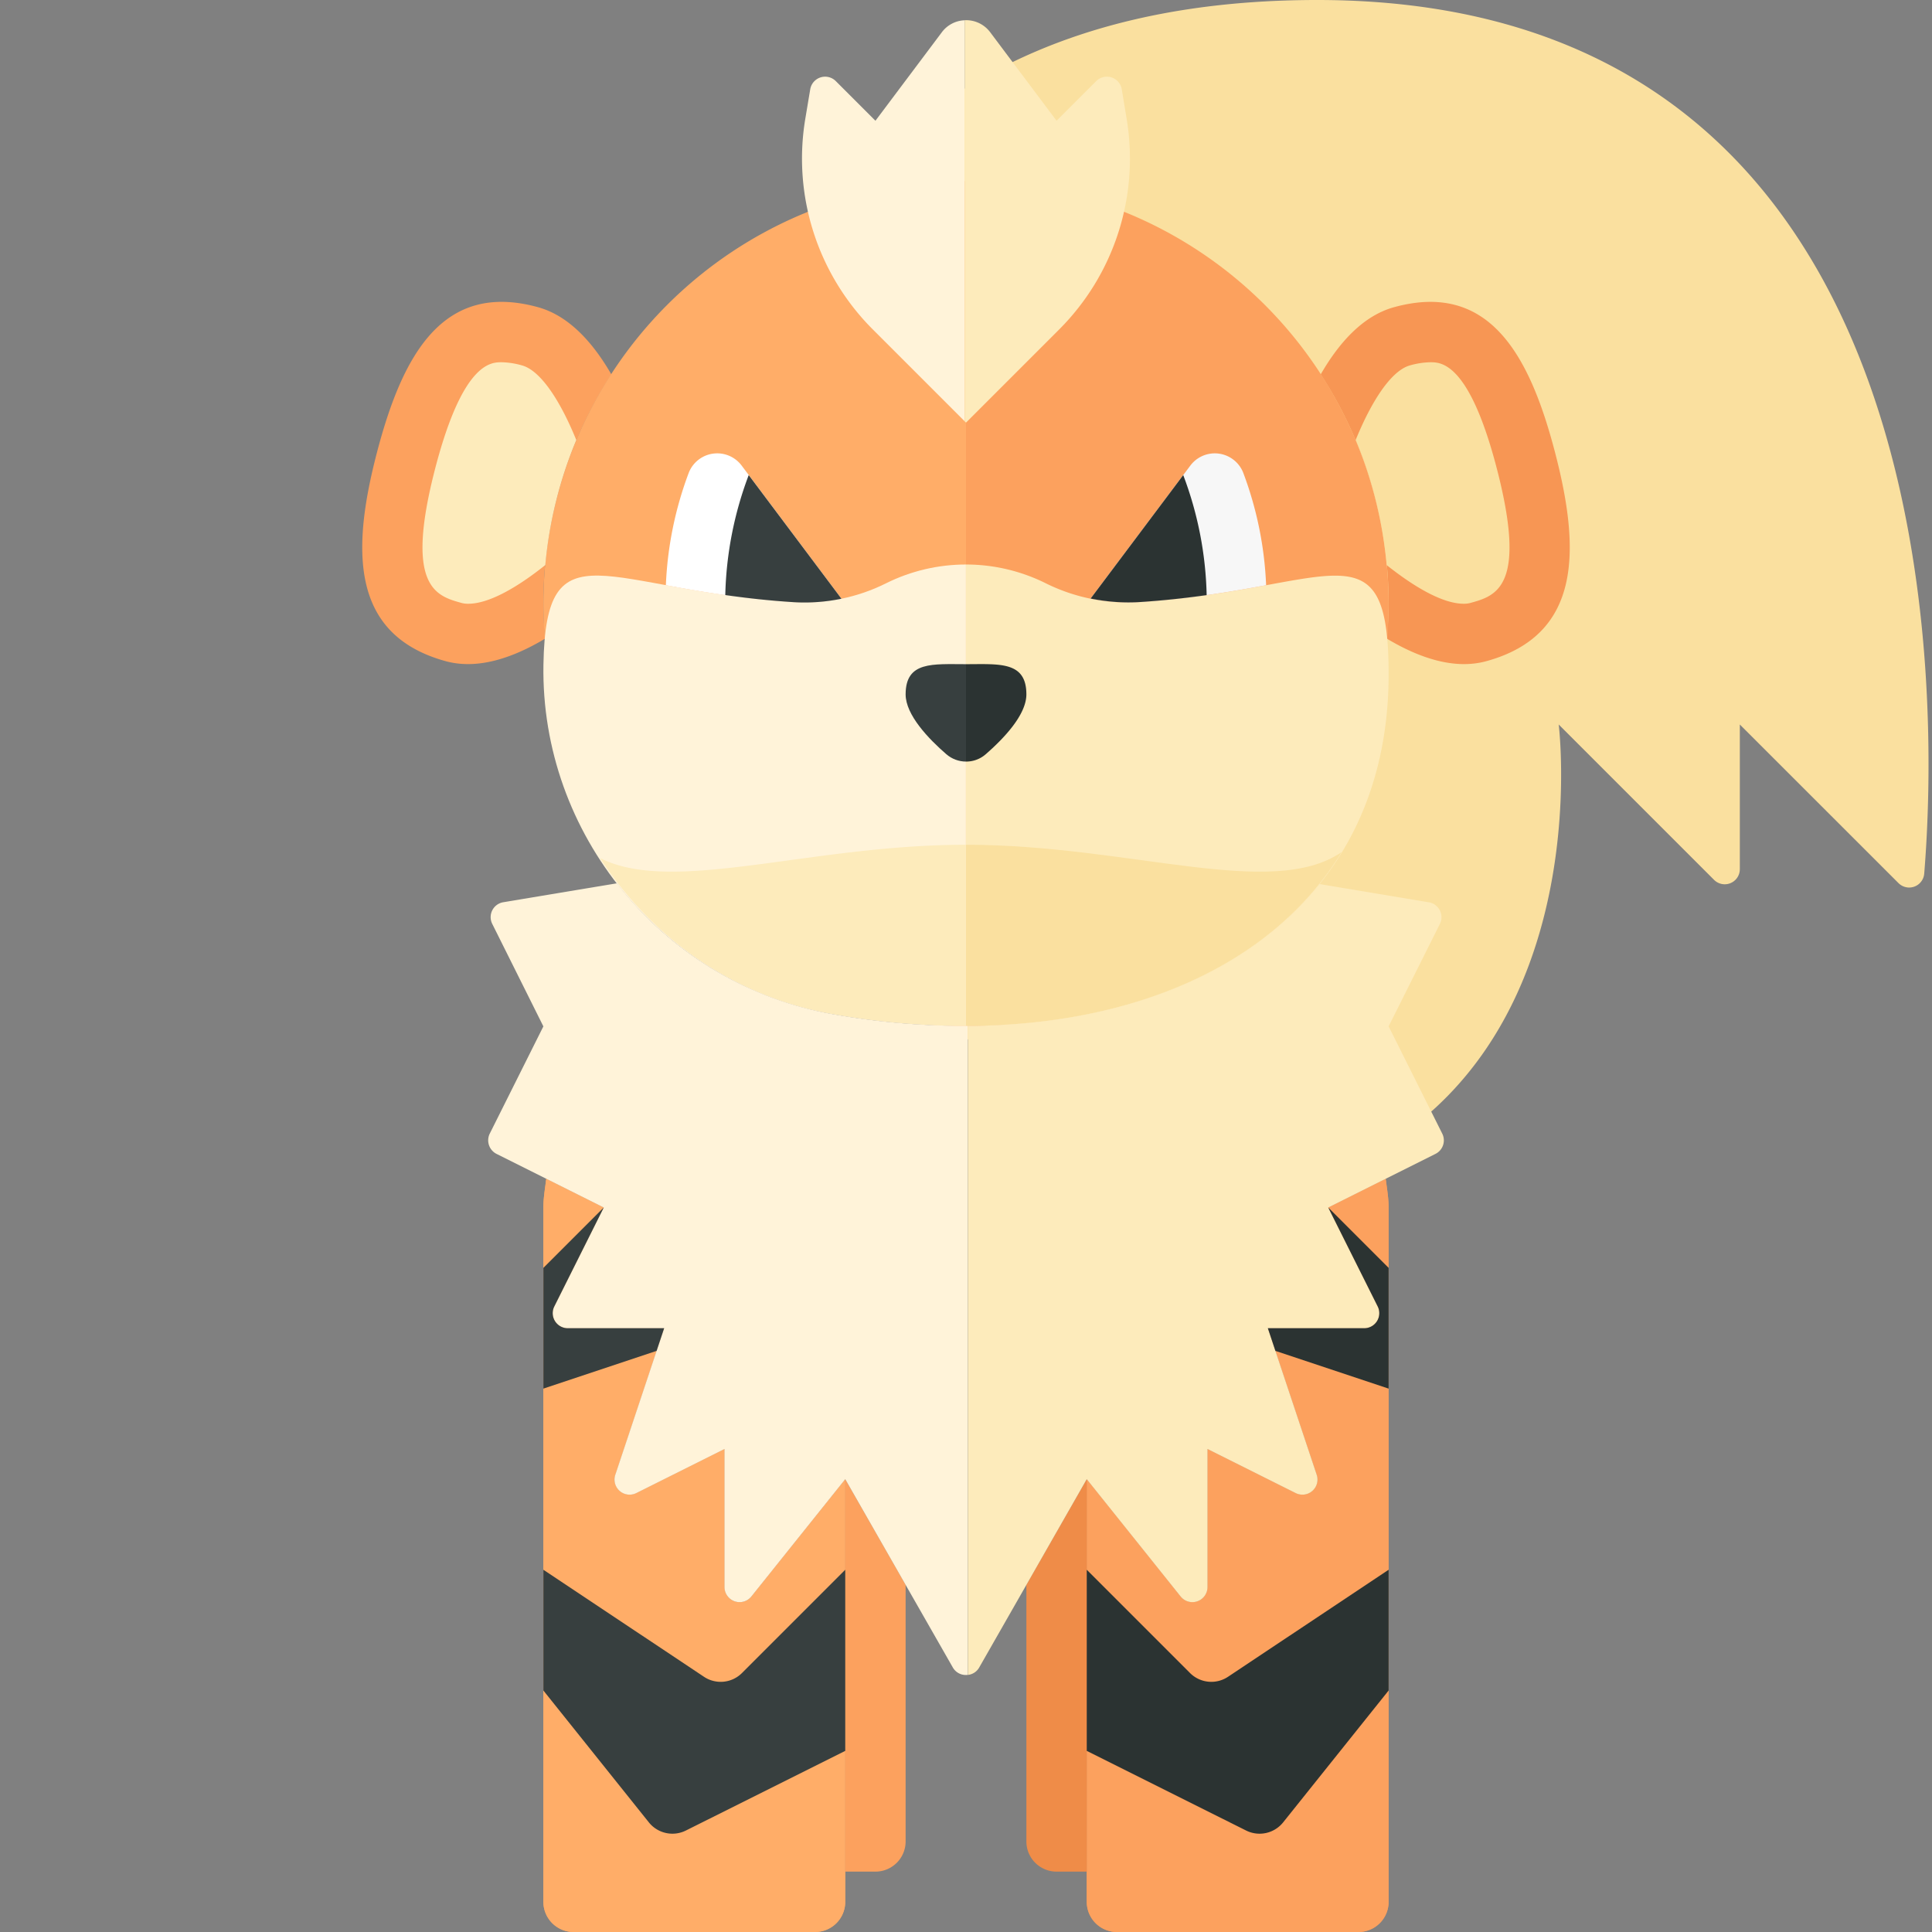 <svg xmlns="http://www.w3.org/2000/svg" width="32" height="32"><rect width="100%" height="100%" fill="#808080" stroke="none"/><path fill="#FCA15E" d="M12.446 26.443a.25.25 0 01-.446-.156V24l-1.46.73a.25.25 0 01-.349-.303L11 22H9.405a.25.25 0 01-.224-.362L10 20l-.953-.476C9.029 19.682 9 19.837 9 20v11.5a.5.5 0 00.5.5h4a.5.5 0 00.5-.5v-6.999l-1.554 1.942z"/><path fill="#FFAD68" d="M12.446 26.443a.25.25 0 01-.446-.156V24l-1.46.73a.25.25 0 01-.349-.303L11 22H9.405a.25.25 0 01-.224-.362L10 20l-.953-.476C9.029 19.682 9 19.837 9 20v11.5a.5.5 0 00.5.5h4a.5.5 0 00.5-.5v-6.999l-1.554 1.942z"/><path fill="#F79654" d="M22 20l.819 1.638a.25.25 0 01-.223.362H21l.809 2.427a.25.25 0 01-.349.303L20 24v2.287a.25.25 0 01-.445.156L18 24.5v7a.5.5 0 00.5.5h4a.5.5 0 00.5-.5V20c0-.163-.029-.318-.048-.476L22 20z"/><path fill="#FCA15E" d="M22 20l.819 1.638a.25.25 0 01-.223.362H21l.809 2.427a.25.25 0 01-.349.303L20 24v2.287a.25.25 0 01-.445.156L18 24.5v7a.5.5 0 00.5.5h4a.5.5 0 00.5-.5V20c0-.163-.029-.318-.048-.476L22 20z"/><path fill="#EF8C48" d="M18 24.5l-1 1.75v4.25a.5.5 0 00.5.5h.5v-6.5z"/><path fill="#FCA15E" d="M14 24.5l-1.555 1.943L14 24.5V31h.5a.5.5 0 00.5-.5v-4.251L14 24.5z"/><path fill="#FAE09F" d="M18.817 20l-7-7s-2-13 10-13C32.464 0 32.09 11.808 31.871 14.471a.25.25 0 01-.426.156L28.817 12v2.396a.25.25 0 01-.427.177L25.817 12s1 8-7 8z"/><path fill="#F79654" d="M25.757 7.496c-.422-1.619-1.091-2.841-2.667-2.408-.511.141-.909.582-1.215 1.113A6.964 6.964 0 0123 10c0 .195-.013.387-.029.578.539.322 1.119.518 1.648.373 1.576-.434 1.56-1.836 1.138-3.455z"/><path fill="#FCA15E" d="M9 10c0-1.402.416-2.704 1.126-3.799-.307-.531-.704-.972-1.215-1.113-1.577-.434-2.245.789-2.668 2.408-.422 1.619-.438 3.021 1.138 3.455.529.145 1.109-.051 1.648-.373A6.903 6.903 0 019 10z"/><path fill="#2B3332" d="M18 26l1.71 1.71a.499.499 0 00.631.062L23 26v2l-1.747 2.184a.5.5 0 01-.614.135L18 29v-3z"/><path fill="#373F3F" d="M14 26l-1.71 1.71a.499.499 0 01-.631.062L9 26v2l1.747 2.184a.5.5 0 00.614.135L14 29v-3z"/><path fill="#FFAD68" d="M16 3a7 7 0 100 14V3z"/><path fill="#FCA15E" d="M23 10a7 7 0 00-7-7v14a7 7 0 007-7z"/><path fill="#FFF3D9" d="M16 9.35c-.455 0-.91.104-1.328.313-.47.235-1 .342-1.525.31-3.116-.194-4.106-1.323-4.146 1.038-.047 2.803 1.974 5.264 4.73 5.774.773.143 1.532.206 2.268.206V9.35z"/><path fill="#FDEBBB" d="M23 11.167c0-2.557-.959-1.397-4.121-1.195a3.049 3.049 0 01-1.552-.308A2.962 2.962 0 0016 9.35v7.642c3.865-.001 7-1.96 7-5.825z"/><path fill="#FAE09F" d="M22.221 14.114c-1.159.793-3.506-.121-6.221-.122v3c2.711-.001 5.058-.969 6.221-2.878z"/><path fill="#FDEBBB" d="M15.996 13.992c-2.59 0-4.846.832-6.056.221.843 1.305 2.184 2.276 3.791 2.573.773.143 1.532.206 2.268.206v-3h-.003zM9.545 7.288c-.263-.646-.589-1.151-.9-1.236A1.314 1.314 0 008.308 6c-.175 0-.64 0-1.097 1.748-.515 1.977.012 2.122.435 2.239a.407.407 0 00.109.013c.348 0 .82-.276 1.277-.641a6.986 6.986 0 01.513-2.071z"/><path fill="#FAE09F" d="M24.789 7.749C24.332 6 23.867 6 23.692 6a1.32 1.32 0 00-.338.052c-.31.085-.637.59-.9 1.236.272.646.447 1.343.513 2.071.459.365.93.641 1.278.641a.395.395 0 00.108-.013c.424-.117.951-.262.436-2.238z"/><path fill="#FFF3D9" d="M16 16.992c-.736 0-1.496-.063-2.268-.206a5.778 5.778 0 01-3.513-2.156l-1.884.314a.25.25 0 00-.182.358L9 17l-.888 1.776a.252.252 0 00.112.336L10 20l-.819 1.638a.25.25 0 00.224.362H11l-.809 2.427a.25.25 0 00.349.303L12 24v2.287a.25.25 0 00.445.156L14 24.5l1.782 3.119a.247.247 0 00.247.122v-10.75l-.029.001z"/><path fill="#FDEBBB" d="M23.888 18.776L23 17l.849-1.697a.25.25 0 00-.182-.358l-1.811-.302c-1.246 1.554-3.388 2.342-5.825 2.349v10.75a.244.244 0 00.187-.122L18 24.5l1.555 1.943a.25.25 0 00.445-.156V24l1.46.73a.25.25 0 00.349-.303L21 22h1.595a.25.25 0 00.224-.362L22 20l1.776-.888a.25.25 0 00.112-.336z"/><path fill="#373F3F" d="M16 11.001c-.552 0-1-.052-1 .5 0 .341.382.738.674.991.094.081.21.122.326.122v-1.613z"/><path fill="#2B3332" d="M16.326 12.493c.292-.254.674-.65.674-.992 0-.552-.448-.5-1-.5v1.613a.49.49 0 00.326-.121z"/><path fill="#FFF3D9" d="M15.978.336a.493.493 0 00-.378.198L14.5 2l-.656-.656a.25.25 0 00-.424.135l-.082.49a4.002 4.002 0 001.117 3.486l1.523 1.523V.336z"/><path fill="#FDEBBB" d="M18.58 1.479a.25.25 0 00-.424-.135L17.5 2 16.4.533a.497.497 0 00-.422-.198v6.643L16 7l1.544-1.544a4.002 4.002 0 001.117-3.486l-.081-.491z"/><path fill="#373F3F" d="M11 22H9.405a.25.25 0 01-.224-.362L10 20l-1 1v2l1.875-.625L11 22z"/><path fill="#F7F7F7" d="M18.879 9.972c.85-.055 1.536-.177 2.092-.279a5.971 5.971 0 00-.38-1.865.506.506 0 00-.874-.118l-1.653 2.204c.268.054.542.075.815.058z"/><path fill="#2B3332" d="M22.819 21.638a.25.25 0 01-.223.362H21l.125.375L23 23v-2l-1-1 .819 1.638zm-3.94-11.666c.404-.026.772-.068 1.107-.115a5.961 5.961 0 00-.388-1.988l-1.534 2.045c.268.054.542.075.815.058z"/><path fill="#FFF" d="M13.147 9.974c.265.016.531-.004.79-.057L12.283 7.71a.506.506 0 00-.874.118 5.971 5.971 0 00-.38 1.865c.562.103 1.256.227 2.118.281z"/><path fill="#373F3F" d="M13.147 9.974c.265.016.531-.004.79-.057l-1.536-2.048a5.985 5.985 0 00-.388 1.987c.343.049.719.092 1.134.118z"/></svg>